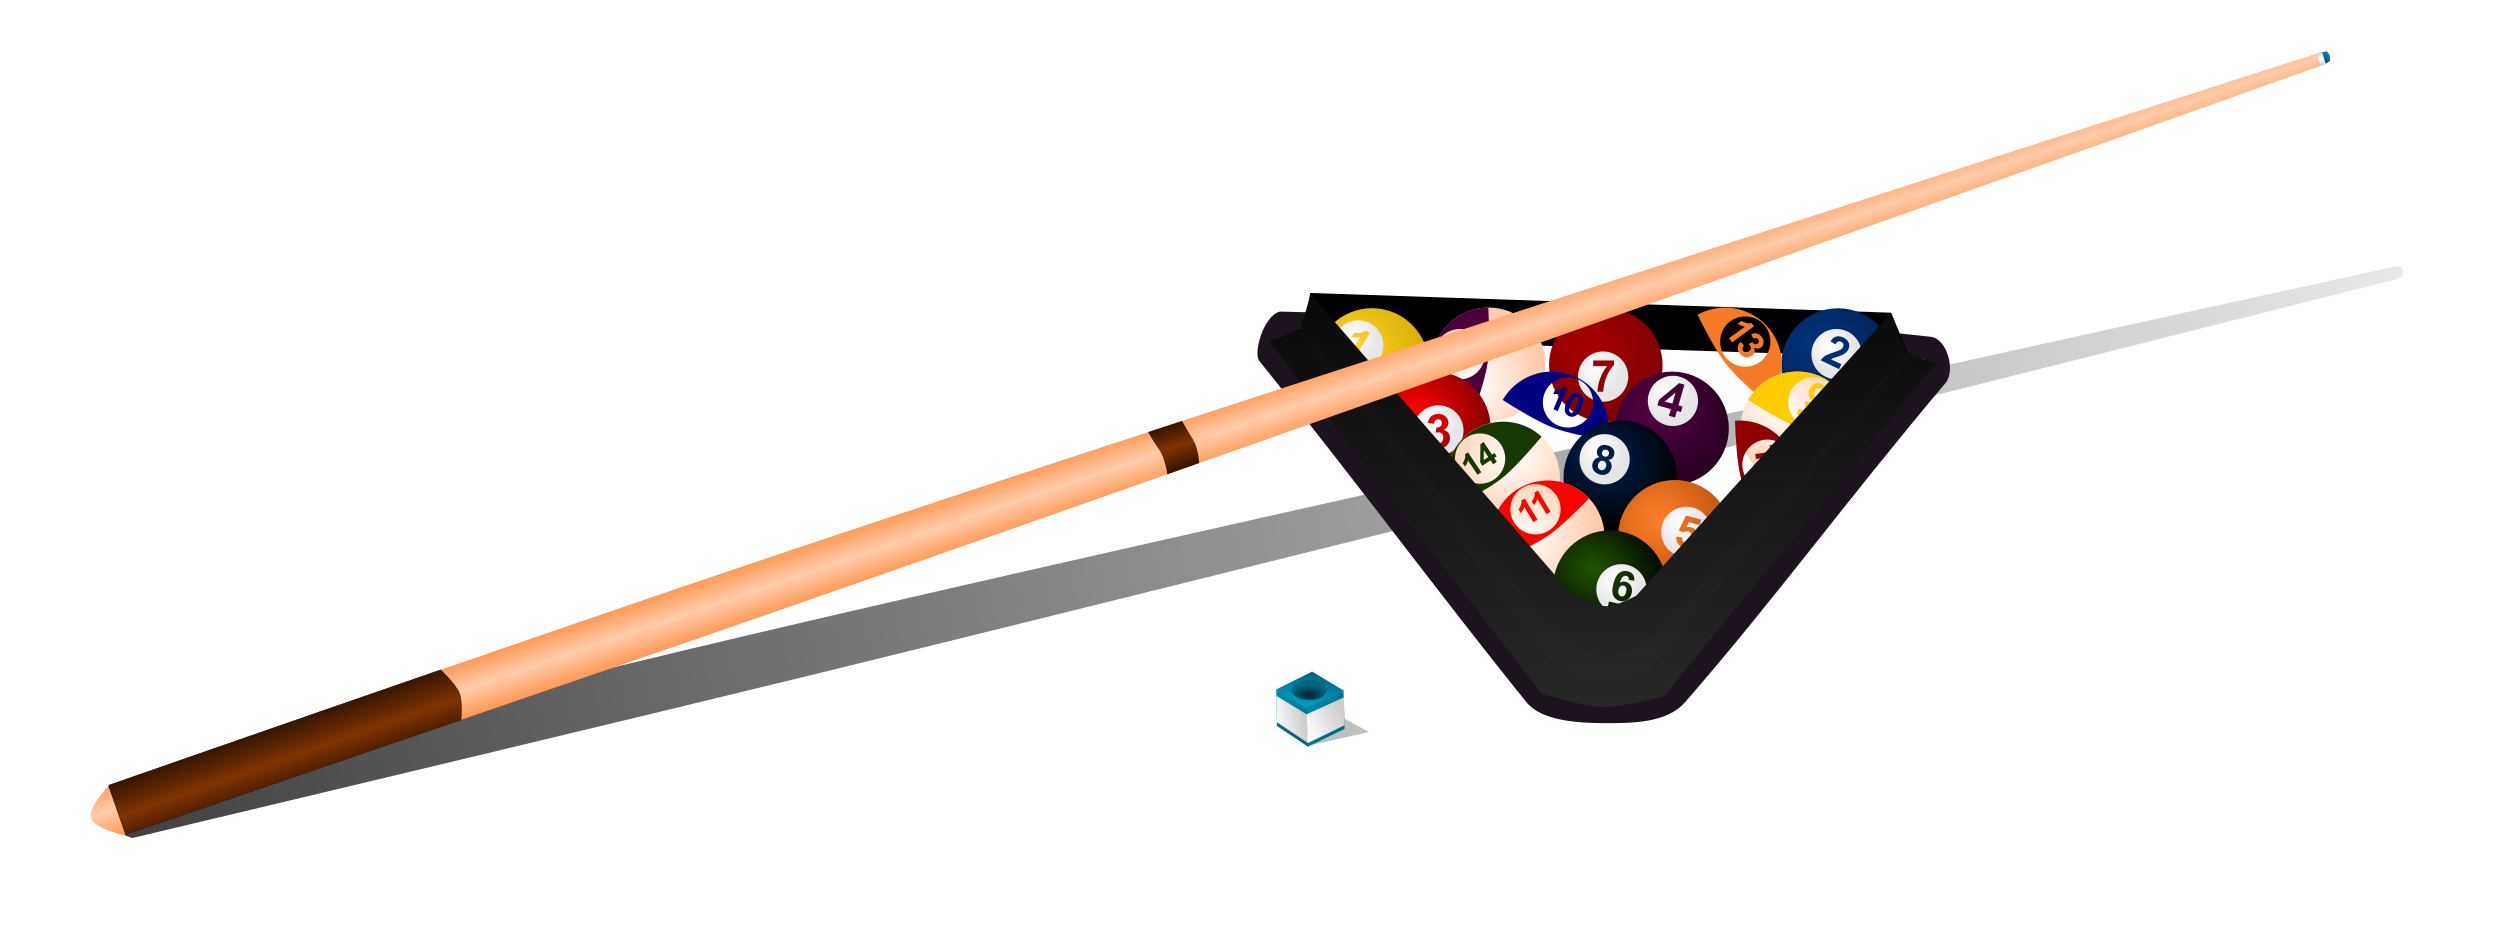 <?xml version="1.0" encoding="UTF-8" standalone="no"?>
<!-- Created with Inkscape (http://www.inkscape.org/) -->
<svg
    xmlns:inkscape="http://www.inkscape.org/namespaces/inkscape"
    xmlns:rdf="http://www.w3.org/1999/02/22-rdf-syntax-ns#"
    xmlns="http://www.w3.org/2000/svg"
    xmlns:sodipodi="http://sodipodi.sourceforge.net/DTD/sodipodi-0.dtd"
    xmlns:cc="http://creativecommons.org/ns#"
    xmlns:xlink="http://www.w3.org/1999/xlink"
    xmlns:dc="http://purl.org/dc/elements/1.1/"
    xmlns:svg="http://www.w3.org/2000/svg"
    xmlns:ns1="http://sozi.baierouge.fr"
    id="svg2"
    sodipodi:docname="billard.svg"
    inkscape:export-filename="/home/gnokii/Desktop/freesport/billard.png"
    viewBox="0 0 1052.4 390"
    inkscape:export-xdpi="90"
    version="1.1"
    inkscape:export-ydpi="90"
    inkscape:version="0.48.1 r9760"
  >
  <defs
      id="defs4"
    >
    <linearGradient
        id="linearGradient4435"
      >
      <stop
          id="stop4437"
          style="stop-color:#2b1100"
          offset="0"
      />
      <stop
          id="stop4443"
          style="stop-color:#803300"
          offset=".5"
      />
      <stop
          id="stop4439"
          style="stop-color:#2b1100"
          offset="1"
      />
    </linearGradient
    >
    <linearGradient
        id="linearGradient3368"
        inkscape:collect="always"
      >
      <stop
          id="stop3370"
          style="stop-color:#ffffff"
          offset="0"
      />
      <stop
          id="stop3372"
          style="stop-color:#ffccaa"
          offset="1"
      />
    </linearGradient
    >
    <linearGradient
        id="linearGradient2997"
        inkscape:collect="always"
      >
      <stop
          id="stop3001"
          style="stop-color:#ffffff"
          offset="0"
      />
      <stop
          id="stop2999"
          style="stop-color:#e6e6e6"
          offset="1"
      />
    </linearGradient
    >
    <filter
        id="filter4426"
        inkscape:collect="always"
        color-interpolation-filters="sRGB"
      >
      <feGaussianBlur
          id="feGaussianBlur4428"
          stdDeviation="11.908"
          inkscape:collect="always"
      />
    </filter
    >
    <filter
        id="filter4611"
        inkscape:collect="always"
        color-interpolation-filters="sRGB"
      >
      <feGaussianBlur
          id="feGaussianBlur4613"
          stdDeviation="17.709"
          inkscape:collect="always"
      />
    </filter
    >
    <linearGradient
        id="linearGradient4761"
        y2="-1457.5"
        gradientUnits="userSpaceOnUse"
        x2="4671.9"
        y1="680.72"
        x1="-3843.1"
        inkscape:collect="always"
      >
      <stop
          id="stop4605"
          style="stop-color:#000000"
          offset="0"
      />
      <stop
          id="stop4607"
          style="stop-color:#000000;stop-opacity:0"
          offset="1"
      />
    </linearGradient
    >
    <radialGradient
        id="radialGradient4763"
        gradientUnits="userSpaceOnUse"
        cy="381.83"
        cx="258.41"
        gradientTransform="matrix(1.291 .492 -.411 1.079 85.355 -160.27)"
        r="88.212"
        inkscape:collect="always"
      >
      <stop
          id="stop3269"
          style="stop-color:#ffd42a"
          offset="0"
      />
      <stop
          id="stop3271"
          style="stop-color:#d4aa00"
          offset="1"
      />
    </radialGradient
    >
    <radialGradient
        id="radialGradient4765"
        xlink:href="#linearGradient2997"
        gradientUnits="userSpaceOnUse"
        cy="367.34"
        cx="254.07"
        gradientTransform="translate(277.5 -183.78)"
        r="39.052"
        inkscape:collect="always"
    />
    <radialGradient
        id="radialGradient4767"
        gradientUnits="userSpaceOnUse"
        cy="381.83"
        cx="258.41"
        gradientTransform="matrix(1.291 .492 -.411 1.079 85.355 -160.27)"
        r="88.212"
        inkscape:collect="always"
      >
      <stop
          id="stop3296"
          style="stop-color:#003380"
          offset="0"
      />
      <stop
          id="stop3298"
          style="stop-color:#002255"
          offset="1"
      />
    </radialGradient
    >
    <radialGradient
        id="radialGradient4769"
        xlink:href="#linearGradient2997"
        gradientUnits="userSpaceOnUse"
        cy="367.34"
        cx="254.07"
        gradientTransform="translate(71.307 33.296)"
        r="39.052"
        inkscape:collect="always"
    />
    <radialGradient
        id="radialGradient4771"
        gradientUnits="userSpaceOnUse"
        cy="381.83"
        cx="258.41"
        gradientTransform="matrix(1.291 .492 -.411 1.079 85.355 -160.27)"
        r="88.212"
        inkscape:collect="always"
      >
      <stop
          id="stop3325"
          style="stop-color:#aa0000"
          offset="0"
      />
      <stop
          id="stop3327"
          style="stop-color:#800000"
          offset="1"
      />
    </radialGradient
    >
    <radialGradient
        id="radialGradient4773"
        xlink:href="#linearGradient2997"
        gradientUnits="userSpaceOnUse"
        cy="367.34"
        cx="254.07"
        gradientTransform="translate(93.726 1.838)"
        r="39.052"
        inkscape:collect="always"
    />
    <radialGradient
        id="radialGradient4775"
        xlink:href="#linearGradient3368"
        gradientUnits="userSpaceOnUse"
        cy="381.83"
        cx="258.41"
        gradientTransform="matrix(1.291 .492 -.411 1.079 85.355 -160.27)"
        r="88.212"
        inkscape:collect="always"
    />
    <radialGradient
        id="radialGradient4779"
        gradientUnits="userSpaceOnUse"
        cy="381.83"
        cx="258.41"
        gradientTransform="matrix(1.291 .492 -.411 1.079 85.355 -160.27)"
        r="88.212"
        inkscape:collect="always"
      >
      <stop
          id="stop3215"
          style="stop-color:#550044"
          offset="0"
      />
      <stop
          id="stop3217"
          style="stop-color:#2b0022"
          offset="1"
      />
    </radialGradient
    >
    <radialGradient
        id="radialGradient4781"
        xlink:href="#linearGradient2997"
        gradientUnits="userSpaceOnUse"
        cy="367.34"
        cx="254.07"
        gradientTransform="translate(227.88 -66.159)"
        r="39.052"
        inkscape:collect="always"
    />
    <radialGradient
        id="radialGradient4783"
        gradientUnits="userSpaceOnUse"
        cy="381.83"
        cx="258.41"
        gradientTransform="matrix(1.291 .492 -.411 1.079 85.355 -160.27)"
        r="88.212"
        inkscape:collect="always"
      >
      <stop
          id="stop3242"
          style="stop-color:#ff0000"
          offset="0"
      />
      <stop
          id="stop3244"
          style="stop-color:#800000"
          offset="1"
      />
    </radialGradient
    >
    <radialGradient
        id="radialGradient4785"
        xlink:href="#linearGradient2997"
        gradientUnits="userSpaceOnUse"
        cy="367.34"
        cx="254.07"
        gradientTransform="translate(142.82 -27.111)"
        r="39.052"
        inkscape:collect="always"
    />
    <radialGradient
        id="radialGradient4795"
        gradientUnits="userSpaceOnUse"
        cy="381.83"
        cx="258.41"
        gradientTransform="matrix(1.291 .492 -.411 1.079 85.355 -160.27)"
        r="88.212"
        inkscape:collect="always"
      >
      <stop
          id="stop2989"
          style="stop-color:#002255"
          offset="0"
      />
      <stop
          id="stop2991"
          style="stop-color:#000000"
          offset="1"
      />
    </radialGradient
    >
    <radialGradient
        id="radialGradient4797"
        xlink:href="#linearGradient2997"
        gradientUnits="userSpaceOnUse"
        cy="367.34"
        cx="254.07"
        r="39.052"
        inkscape:collect="always"
    />
    <radialGradient
        id="radialGradient4799"
        gradientUnits="userSpaceOnUse"
        cy="381.83"
        cx="258.41"
        gradientTransform="matrix(1.651 .461 -.449 1.607 6.774 -354.02)"
        r="88.212"
        inkscape:collect="always"
      >
      <stop
          id="stop3186"
          style="stop-color:#ff7f2a"
          offset="0"
      />
      <stop
          id="stop3188"
          style="stop-color:#aa4400"
          offset="1"
      />
    </radialGradient
    >
    <radialGradient
        id="radialGradient4801"
        xlink:href="#linearGradient2997"
        gradientUnits="userSpaceOnUse"
        cy="367.34"
        cx="254.07"
        gradientTransform="translate(203.19 37.467)"
        r="39.052"
        inkscape:collect="always"
    />
    <radialGradient
        id="radialGradient4805"
        gradientUnits="userSpaceOnUse"
        cy="381.83"
        cx="258.41"
        gradientTransform="matrix(1.291 .492 -.411 1.079 85.355 -160.27)"
        r="88.212"
        inkscape:collect="always"
      >
      <stop
          id="stop3140"
          style="stop-color:#225500"
          offset="0"
      />
      <stop
          id="stop3142"
          style="stop-color:#000000"
          offset="1"
      />
    </radialGradient
    >
    <radialGradient
        id="radialGradient4807"
        xlink:href="#linearGradient2997"
        gradientUnits="userSpaceOnUse"
        cy="367.34"
        cx="254.07"
        gradientTransform="translate(220.53 240.75)"
        r="39.052"
        inkscape:collect="always"
    />
    <linearGradient
        id="linearGradient4809"
        y2="-40.34"
        gradientUnits="userSpaceOnUse"
        x2="1293.3"
        gradientTransform="matrix(3.736 0 0 3.736 -2982.4 415.65)"
        y1="-530.1"
        x1="1288.6"
        inkscape:collect="always"
      >
      <stop
          id="stop3619"
          style="stop-color:#000000"
          offset="0"
      />
      <stop
          id="stop3621"
          style="stop-color:#333333"
          offset="1"
      />
    </linearGradient
    >
    <linearGradient
        id="linearGradient4811"
        y2="432.93"
        gradientUnits="userSpaceOnUse"
        x2="-444.65"
        gradientTransform="matrix(.527 1.291 -1.744 .712 -921.64 -1372.3)"
        y1="432.93"
        x1="-541.22"
        inkscape:collect="always"
      >
      <stop
          id="stop3056"
          style="stop-color:#ff9955"
          offset="0"
      />
      <stop
          id="stop3062"
          style="stop-color:#ffccaa"
          offset=".5"
      />
      <stop
          id="stop3058"
          style="stop-color:#ff9955"
          offset="1"
      />
    </linearGradient
    >
    <linearGradient
        id="linearGradient4813"
        y2="-1674"
        xlink:href="#linearGradient4435"
        gradientUnits="userSpaceOnUse"
        x2="-1842.5"
        y1="-1788.4"
        x1="-1887.9"
        inkscape:collect="always"
    />
    <linearGradient
        id="linearGradient4815"
        y2="-738.23"
        xlink:href="#linearGradient4435"
        gradientUnits="userSpaceOnUse"
        x2="-3999.5"
        y1="-908.72"
        x1="-4070.6"
        inkscape:collect="always"
    />
    <linearGradient
        id="linearGradient4817"
        y2="-2851.7"
        gradientUnits="userSpaceOnUse"
        x2="917.73"
        y1="-2866.7"
        x1="933.35"
        inkscape:collect="always"
      >
      <stop
          id="stop4485"
          style="stop-color:#0088aa"
          offset="0"
      />
      <stop
          id="stop4487"
          style="stop-color:#004455"
          offset="1"
      />
    </linearGradient
    >
    <linearGradient
        id="linearGradient4819"
        y2="-2840.5"
        gradientUnits="userSpaceOnUse"
        x2="920.02"
        y1="-2874.3"
        x1="903.91"
        inkscape:collect="always"
      >
      <stop
          id="stop4468"
          style="stop-color:#cccccc"
          offset="0"
      />
      <stop
          id="stop4474"
          style="stop-color:#ffffff"
          offset=".5"
      />
      <stop
          id="stop4470"
          style="stop-color:#cccccc"
          offset="1"
      />
    </linearGradient
    >
    <linearGradient
        id="linearGradient4821"
        y2="-173.71"
        gradientUnits="userSpaceOnUse"
        x2="1205.9"
        y1="-277.67"
        x1="1224.1"
        inkscape:collect="always"
      >
      <stop
          id="stop4639"
          style="stop-color:#006680"
          offset="0"
      />
      <stop
          id="stop4641"
          style="stop-color:#00aad4"
          offset="1"
      />
    </linearGradient
    >
    <linearGradient
        id="linearGradient4823"
        y2="-125.91"
        gradientUnits="userSpaceOnUse"
        x2="1308.4"
        y1="-184.72"
        x1="1214"
        inkscape:collect="always"
      >
      <stop
          id="stop4629"
          style="stop-color:#0088aa"
          offset="0"
      />
      <stop
          id="stop4631"
          style="stop-color:#006680"
          offset="1"
      />
    </linearGradient
    >
    <linearGradient
        id="linearGradient4825"
        y2="-113.71"
        gradientUnits="userSpaceOnUse"
        x2="1176.2"
        y1="-215.94"
        x1="1177.3"
        inkscape:collect="always"
      >
      <stop
          id="stop4621"
          style="stop-color:#0088aa"
          offset="0"
      />
      <stop
          id="stop4623"
          style="stop-color:#006680"
          offset="1"
      />
    </linearGradient
    >
    <linearGradient
        id="linearGradient4827"
        y2="-148.61"
        gradientUnits="userSpaceOnUse"
        x2="1131.9"
        y1="-164.62"
        x1="1205.3"
        inkscape:collect="always"
      >
      <stop
          id="stop4659"
          style="stop-color:#cccccc"
          offset="0"
      />
      <stop
          id="stop4661"
          style="stop-color:#ffffff"
          offset="1"
      />
    </linearGradient
    >
    <linearGradient
        id="linearGradient4829"
        y2="-133.45"
        gradientUnits="userSpaceOnUse"
        x2="1220.3"
        y1="-173.42"
        x1="1303.4"
        inkscape:collect="always"
      >
      <stop
          id="stop4651"
          style="stop-color:#cccccc"
          offset="0"
      />
      <stop
          id="stop4653"
          style="stop-color:#f9f9f9"
          offset="1"
      />
    </linearGradient
    >
    <radialGradient
        id="radialGradient4831"
        gradientUnits="userSpaceOnUse"
        cy="-36.283"
        cx="1013"
        gradientTransform="matrix(1 0 0 .568 0 -21.702)"
        r="28.589"
        inkscape:collect="always"
      >
      <stop
          id="stop4677"
          style="stop-color:#00222b"
          offset="0"
      />
      <stop
          id="stop4679"
          style="stop-color:#006680"
          offset="1"
      />
    </radialGradient
    >
    <filter
        id="filter4867"
        height="1.296"
        width="1.17"
        y="-.148"
        x="-.085"
        inkscape:collect="always"
      >
      <feGaussianBlur
          id="feGaussianBlur4869"
          stdDeviation="0.921"
          inkscape:collect="always"
      />
    </filter
    >
  </defs
  >
  <sodipodi:namedview
      id="base"
      bordercolor="#666666"
      inkscape:pageshadow="2"
      inkscape:window-y="26"
      pagecolor="#ffffff"
      inkscape:window-height="969"
      inkscape:window-maximized="1"
      inkscape:zoom="0.76953105"
      inkscape:window-x="0"
      showgrid="false"
      borderopacity="1.0"
      inkscape:current-layer="layer1"
      inkscape:cx="582.21792"
      inkscape:cy="242.77934"
      inkscape:window-width="1280"
      height="350px"
      inkscape:pageopacity="0.0"
      inkscape:document-units="px"
  />
  <g
      id="layer1"
      inkscape:label="Ebene 1"
      inkscape:groupmode="layer"
      transform="translate(0 -662.36)"
    >
    <path
        id="path4833"
        style="opacity:.5;filter:url(#filter4867);fill:#000000"
        inkscape:connector-curvature="0"
        d="m550.34 313.98 25.99-5.848-16.893-9.096z"
        transform="translate(0 662.36)"
    />
    <g
        id="g4691"
        transform="matrix(.171 0 0 .171 342.92 992.77)"
      >
      <path
          id="path4565"
          d="m3914.6-1281.6s-1.365 0.274-1.376 0.277l1.507 8.871-0.131-9.148zm-10.411 4.813-11.801 1.29-0.232-1.184c-0.3 0.066-1.607 0.347-2.212 0.479-1.257 0.275-9.904 2.17-11.575 2.536-0.044 0.01-0.15 0.034-0.192 0.044-176.88 38.745-2632 576.83-3891.8 869.84-352.64 82.019-924.35 221.03-1303.5 313.75-1.95 0.477-4.202 1.042-6.141 1.517-26.574 6.499-46.42 11.369-70.911 17.365-26.835 6.569-50.168 12.264-74.188 18.151-140.25 34.377-234.48 57.584-234.48 57.584s-0.909 0.808-2.196 1.956c-10.111 9.024-54.992 50.558-50.888 73.933 4.675 26.633 76.054 50.368 76.054 50.368s5.155-1.228 5.268-1.255c5.703-1.356 80.205-19.061 180.43-42.939 24.155-5.755 57.187-13.627 85-20.257 34.046-8.117 78.541-18.746 117.22-27.977 46.154-11.014 99.424-23.737 150.51-35.942 98.984-23.651 205.95-49.23 315.61-75.511 299.45-71.764 616.14-148 842.8-203.51 271.2-66.422 598.42-147.4 946.13-233.85 11.141-2.77 22.355-5.546 33.506-8.32 1264.2-314.4 2775.2-695.26 2888.6-723.85l-0 0.031c2.348-0.592 11.588-2.946 12.933-3.285 0.178-0.045 1.996-0.507 2.156-0.547l-2.178 0.451-0.229-1.215 11.688-5.036s1.441-9.302 0.406-13.774c-0.922-3.984-5.713-10.842-5.713-10.842z"
          style="filter:url(#filter4611);fill:url(#linearGradient4761)"
          inkscape:connector-curvature="0"
      />
      <g
          id="g4491"
        >
        <path
            id="path3606"
            sodipodi:nodetypes="ccssssscccccsssccccc"
            style="fill:#1d131e"
            inkscape:connector-curvature="0"
            d="m1145.4-1165.2c-39.945 9.833-65.858 101.1-51.118 120.92 226.48 280.82 452.93 586.96 657.87 840.61 37.341 46.215 127.35 51.629 194.42 51.713 67.706 0.085 151.96-0.639 196.41-51.713 222.19-255.31 391.76-489.9 641.06-785.76 25.634-30.42 3.365-109.37-36.174-113.74-590.74-65.348-1067-46.518-1602.5-62.03zm22.749 57.68c524.73 14.253 991.06-2.296 1563.8 60.29 1.211 2.04 2.533 3.763 3.729 7.707 3.466 11.425-3.536 22.957 4.6 13.301-250.67 297.48-420.18 531.92-640.44 785.01-21.143 24.296-85.909 32.156-153.15 32.072-32.028-0.04-68.233-1.639-97.21-7.458s-47.584-16.502-52.831-22.997c-201.34-249.19-410.52-532.97-634.97-811.86-0.681-1.52-1.416-2.319-1.492-4.724-0.262-8.245 0.563-20.821 2.734-32.32 1.39-7.359 3.322-13.771 5.221-19.019z"
        />
        <path
            id="path3615"
            sodipodi:nodetypes="ccccc"
            style="stroke:#000000;stroke-width:3.736px;fill:#000000"
            inkscape:connector-curvature="0"
            d="m1199.9-1102.3 21.846-106.8 1427.3 48.546 43.692 106.8z"
        />
        <g
            id="g3522"
            transform="matrix(3.736 0 0 3.736 -3026.1 -1535.9)"
          >
          <g
              id="g3278"
              transform="matrix(.422 .043 -.043 .422 948.37 15.787)"
            >
            <path
                id="path3259"
                sodipodi:rx="88.212494"
                sodipodi:ry="88.212494"
                style="fill:url(#radialGradient4763)"
                sodipodi:type="arc"
                d="m375.82 407.31c0 48.718-39.494 88.212-88.212 88.212s-88.212-39.494-88.212-88.212 39.494-88.212 88.212-88.212 88.212 39.494 88.212 88.212z"
                transform="translate(277.5 -183.78)"
                sodipodi:cy="407.30835"
                sodipodi:cx="287.60947"
            />
            <path
                id="path3261"
                style="fill:url(#radialGradient4765)"
                inkscape:connector-curvature="0"
                d="m540.75 156.44c-21.568 0-39.031 17.494-39.031 39.062s17.463 39.062 39.031 39.062 39.062-17.494 39.062-39.062-17.494-39.062-39.062-39.062zm9.188 14.719 6.688 3.219-20.625 43.188-8.25-3.938 14.844-31.062c-4.359 1.378-8.89 1.76-13.625 1.156l3.562-7.5c2.489 0.324 5.479 0.126 8.938-0.625 3.468-0.77 6.277-2.264 8.469-4.438z"
            />
          </g
          >
          <g
              id="g3307"
              transform="matrix(.424 0 0 .424 1341.5 -47.687)"
            >
            <path
                id="path3286"
                sodipodi:rx="88.212494"
                sodipodi:ry="88.212494"
                style="fill:url(#radialGradient4767)"
                sodipodi:type="arc"
                d="m375.82 407.31c0 48.718-39.494 88.212-88.212 88.212s-88.212-39.494-88.212-88.212 39.494-88.212 88.212-88.212 88.212 39.494 88.212 88.212z"
                transform="translate(49.254 22.27)"
                sodipodi:cy="407.30835"
                sodipodi:cx="287.60947"
            />
            <path
                id="path3288"
                style="fill:url(#radialGradient4769)"
                inkscape:connector-curvature="0"
                d="m334.55 373.53c-21.568 0-39.031 17.494-39.031 39.062s17.463 39.062 39.031 39.062 39.062-17.494 39.062-39.062-17.494-39.062-39.062-39.062zm2.281 11.375c2.671-0.084 5.442 0.553 8.312 1.906 4.195 1.977 6.981 4.64 8.312 8.031 1.331 3.391 1.179 6.793-0.406 10.156-0.902 1.914-2.109 3.557-3.625 4.969-1.487 1.402-3.4 2.713-5.781 3.906-1.578 0.792-4.224 1.76-7.906 2.906-3.682 1.147-6.034 1.93-7.094 2.375-1.041 0.454-1.947 0.966-2.719 1.5l16.156 7.625-3.562 7.562-28.562-13.469c1.658-2.715 3.876-4.99 6.625-6.812 2.758-1.842 7.412-3.792 13.969-5.875 5.285-1.69 8.626-2.955 10.031-3.781 1.914-1.153 3.257-2.544 4.031-4.188 0.856-1.817 1.03-3.444 0.5-4.875-0.502-1.441-1.623-2.564-3.344-3.375-1.701-0.802-3.293-0.926-4.781-0.375-1.488 0.551-2.881 1.976-4.156 4.281l-7.719-4.656c2.597-4.257 5.622-6.75 9.094-7.5 0.868-0.187 1.735-0.285 2.625-0.312z"
            />
          </g
          >
          <g
              id="g3334"
              transform="matrix(.424 0 0 .424 1178.2 -19.526)"
            >
            <path
                id="path3315"
                sodipodi:rx="88.212494"
                sodipodi:ry="88.212494"
                style="fill:url(#radialGradient4771)"
                sodipodi:type="arc"
                d="m375.82 407.31c0 48.718-39.494 88.212-88.212 88.212s-88.212-39.494-88.212-88.212 39.494-88.212 88.212-88.212 88.212 39.494 88.212 88.212z"
                transform="translate(73.51 -44.106)"
                sodipodi:cy="407.30835"
                sodipodi:cx="287.60947"
            />
            <path
                id="path3317"
                style="fill:url(#radialGradient4773)"
                inkscape:connector-curvature="0"
                d="m356.97 342.06c-21.568 0-39.031 17.494-39.031 39.062s17.463 39.062 39.031 39.062 39.062-17.494 39.062-39.062-17.494-39.062-39.062-39.062zm-15.406 14.031h32.281v6.844c-2.663 2.618-5.372 6.38-8.125 11.281-2.753 4.901-4.858 10.129-6.312 15.656-1.432 5.505-2.147 10.409-2.125 14.75h-9.094c0.157-6.803 1.547-13.741 4.188-20.812 2.663-7.072 6.225-13.396 10.656-18.969h-21.469v-8.75z"
            />
          </g
          >
          <g
              id="g3445"
              transform="matrix(.29 -.31 .31 .29 967.5 744.34)"
            >
            <path
                id="path3432"
                sodipodi:rx="88.212494"
                sodipodi:ry="88.212494"
                style="fill:url(#radialGradient4775)"
                sodipodi:type="arc"
                d="m375.82 407.31c0 48.718-39.494 88.212-88.212 88.212s-88.212-39.494-88.212-88.212 39.494-88.212 88.212-88.212 88.212 39.494 88.212 88.212z"
                transform="matrix(.567 -.824 .824 .567 1012.5 -483.06)"
                sodipodi:cy="407.30835"
                sodipodi:cx="287.60947"
            />
            <path
                id="path3434"
                style="fill:#49003b"
                inkscape:connector-curvature="0"
                d="m1509.8-577.5c-27.581 0.431-54.556 13.755-71.375 38.219-18.492 26.898-20.043 60.405-6.969 87.906 23.948-10.132 60.208-26.445 80.219-40.312 19.014-13.177 44.931-38.755 63.594-58.156-4.21-4.455-8.932-8.512-14.187-12.125-15.682-10.781-33.601-15.807-51.281-15.531zm-17.406 5.688c7.524 0.061 15.116 2.293 21.781 6.875 17.773 12.219 22.281 36.54 10.062 54.312-12.219 17.773-36.54 22.25-54.312 10.031-17.773-12.219-22.281-36.54-10.062-54.312 7.637-11.108 19.991-17.007 32.531-16.906zm3.875 13.562c-2.188-0.013-4.456 0.69-6.844 2.094-2.905 1.708-4.903 3.88-5.969 6.5-1.066 2.62-0.79 5.724 0.844 9.344l6.531-3c-0.943-1.874-1.275-3.43-0.969-4.656s1.115-2.21 2.406-2.969c1.306-0.767 2.545-0.973 3.719-0.656 1.179 0.294 2.189 1.121 3 2.5 0.733 1.247 1.038 2.755 0.938 4.531-0.088 1.295-0.77 4.077-2.031 8.312-1.574 5.249-2.379 9.171-2.406 11.812-0.035 2.627 0.49 5.097 1.531 7.406l21.656-12.75-3.375-5.719-12.281 7.219c0-0.747 0.081-1.58 0.25-2.469 0.183-0.897 0.726-2.813 1.625-5.75 0.899-2.937 1.437-5.106 1.625-6.5 0.285-2.102 0.317-3.955 0.063-5.562-0.248-1.631-0.802-3.172-1.656-4.625-1.501-2.553-3.671-4.165-6.5-4.812-0.707-0.162-1.427-0.246-2.156-0.25zm-23.406 11.844-5.031 2.938c0.451 2.38 0.178 4.874-0.844 7.469-1.03 2.58-2.196 4.586-3.5 6.062l3.281 5.625c2.472-2.815 4.232-5.934 5.25-9.375l13.688 23.312 6.187-3.656-19.031-32.375z"
            />
          </g
          >
          <g
              id="g3466"
              transform="matrix(.124 -.406 .406 .124 1216.1 1174.3)"
            >
            <path
                id="path3453"
                sodipodi:rx="88.212494"
                sodipodi:ry="88.212494"
                style="fill:url(#radialGradient4775)"
                sodipodi:type="arc"
                d="m375.82 407.31c0 48.718-39.494 88.212-88.212 88.212s-88.212-39.494-88.212-88.212 39.494-88.212 88.212-88.212 88.212 39.494 88.212 88.212z"
                transform="matrix(.832 -.555 -.555 -.832 2463.9 219.26)"
                sodipodi:cy="407.30835"
                sodipodi:cx="287.60947"
            />
            <path
                id="path3455"
                style="fill:#f77a26"
                inkscape:connector-curvature="0"
                d="m2538.3-342.53c-19.653 18.398-45.598 43.978-59.031 62.812-14.137 19.821-30.919 55.847-41.375 79.656 27.322 13.446 60.823 12.345 87.969-5.781 24.69-16.486 38.383-43.271 39.187-70.844 0.516-17.675-4.245-35.673-14.812-51.5-3.542-5.304-7.54-10.073-11.938-14.344zm-18.062 43.938c12.538 0.07 24.827 6.133 32.312 17.344 4.492 6.726 6.635 14.351 6.594 21.875-0.069 12.54-6.133 24.827-17.344 32.312-17.937 11.977-42.21 7.125-54.187-10.812-11.977-17.937-7.156-42.179 10.781-54.156 6.726-4.491 14.321-6.604 21.844-6.562zm-2.594 13.5-4.781 6.469 33.75 25.125 3.875-5.219c-1.502-2.26-2.269-4.941-2.344-8.062-0.059-3.111 0.266-5.721 0.969-7.812l-5.844-4.375c-1.326 3.98-1.791 7.975-1.344 11.969l-24.281-18.094zm-7.062 16.75c-0.801 0.018-1.625 0.108-2.438 0.281-3.234 0.704-5.984 2.583-8.25 5.625-2.392 3.21-3.348 6.671-2.875 10.375 0.473 3.704 2.175 6.646 5.125 8.844 2.033 1.515 4.229 2.216 6.531 2.125 2.291-0.076 4.34-0.913 6.188-2.531-0.645 4.535 0.519 7.896 3.469 10.094 2.079 1.549 4.52 2.157 7.344 1.812 3.441-0.407 6.33-2.211 8.688-5.375 1.378-1.849 2.274-3.76 2.687-5.781 0.417-1.995 0.346-3.873-0.25-5.625-0.593-1.725-1.743-3.541-3.469-5.469l-5.438 5.156c1.342 1.261 2.098 2.588 2.281 3.938 0.183 1.349-0.149 2.556-0.969 3.656-0.831 1.116-1.826 1.766-3 1.938-1.174 0.171-2.338-0.157-3.469-1-1.33-0.991-2.03-2.261-2.156-3.781-0.112-1.509 0.5-3.104 1.844-4.812l-4.719-4.625c-0.533 1.385-1.104 2.487-1.719 3.312-0.934 1.253-2.216 1.96-3.813 2.125-1.597 0.165-3.192-0.355-4.812-1.562-1.712-1.276-2.737-2.738-3.063-4.406-0.337-1.653-0.022-3.139 0.969-4.469 0.922-1.238 2.135-2.005 3.625-2.25 1.49-0.245 3.106 0.139 4.844 1.125l3.875-6.812c-2.3-1.339-4.628-1.961-7.031-1.906z"
            />
          </g
          >
        </g
        >
        <g
            id="g3555"
            transform="matrix(3.736 0 0 3.736 -2996.9 -1535.9)"
          >
          <g
              id="g3224"
              transform="matrix(.424 0 0 .424 1159.5 25.309)"
            >
            <path
                id="path3205"
                sodipodi:rx="88.212494"
                sodipodi:ry="88.212494"
                style="fill:url(#radialGradient4779)"
                sodipodi:type="arc"
                d="m375.82 407.31c0 48.718-39.494 88.212-88.212 88.212s-88.212-39.494-88.212-88.212 39.494-88.212 88.212-88.212 88.212 39.494 88.212 88.212z"
                transform="translate(202.15 -51.457)"
                sodipodi:cy="407.30835"
                sodipodi:cx="287.60947"
            />
            <path
                id="path3207"
                style="fill:url(#radialGradient4781)"
                inkscape:connector-curvature="0"
                d="m491.12 274.06c-21.568 0-39.031 17.494-39.031 39.062s17.463 39.062 39.031 39.062 39.062-17.494 39.062-39.062-17.494-39.062-39.062-39.062zm9.688 11.5 8.188 2.344-9.281 32.25 6.312 1.812-2.469 8.562-6.312-1.812-2.969 10.25l-9.4-2.71 2.93-10.25-20.81-5.97 2.44-8.53 31.375-25.938zm-5.531 14.5-16.688 14.031 11.688 3.344 5-17.375z"
            />
          </g
          >
          <g
              id="g3251"
              transform="matrix(.424 0 0 .424 1041 28.211)"
            >
            <path
                id="path3232"
                sodipodi:rx="88.212494"
                sodipodi:ry="88.212494"
                style="fill:url(#radialGradient4783)"
                sodipodi:type="arc"
                d="m375.82 407.31c0 48.718-39.494 88.212-88.212 88.212s-88.212-39.494-88.212-88.212 39.494-88.212 88.212-88.212 88.212 39.494 88.212 88.212z"
                transform="translate(111.63 -58.299)"
                sodipodi:cy="407.30835"
                sodipodi:cx="287.60947"
            />
            <path
                id="path3234"
                style="fill:url(#radialGradient4785)"
                inkscape:connector-curvature="0"
                d="m406.06 313.09c-21.568 0-39.031 17.494-39.031 39.062s17.463 39.062 39.031 39.062 39.062-17.494 39.062-39.062-17.494-39.062-39.062-39.062zm-0.06 13.47c4.986 0 8.989 1.57 12 4.75 2.481 2.602 3.719 5.568 3.719 8.844-0 4.649-2.542 8.355-7.625 11.125 3.035 0.65 5.475 2.111 7.281 4.375 1.831 2.264 2.75 4.984 2.75 8.188-0 4.649-1.697 8.599-5.094 11.875s-7.629 4.938-12.688 4.938c-4.794 0-8.782-1.379-11.938-4.125-3.156-2.77-4.963-6.387-5.469-10.844l9.81-1.18c0.313 2.505 1.158 4.425 2.531 5.75s3.049 1.969 5 1.969c2.096 0 3.829-0.785 5.25-2.375 1.445-1.59 2.188-3.74 2.188-6.438-0-2.553-0.689-4.569-2.062-6.062-1.373-1.494-3.056-2.25-5.031-2.25-1.301 0-2.85 0.244-4.656 0.75l1.125-8.25c2.746 0.072 4.836-0.529 6.281-1.781 1.445-1.277 2.156-2.967 2.156-5.062-0-1.782-0.503-3.19-1.562-4.25-1.06-1.06-2.491-1.594-4.25-1.594-1.734 0-3.209 0.608-4.438 1.812-1.228 1.204-1.985 2.938-2.25 5.25l-9.344-1.562c0.65-3.204 1.637-5.784 2.938-7.688 1.325-1.927 3.132-3.416 5.469-4.5 2.361-1.108 4.992-1.656 7.906-1.656z"
            />
          </g
          >
          <g
              id="g3382"
              transform="matrix(.424 0 0 .424 1255 -25.819)"
            >
            <path
                id="path3342"
                sodipodi:rx="88.212494"
                sodipodi:ry="88.212494"
                style="fill:url(#radialGradient4775)"
                sodipodi:type="arc"
                d="m375.82 407.31c0 48.718-39.494 88.212-88.212 88.212s-88.212-39.494-88.212-88.212 39.494-88.212 88.212-88.212 88.212 39.494 88.212 88.212z"
                transform="translate(171.41 69.051)"
                sodipodi:cy="407.30835"
                sodipodi:cx="287.60947"
            />
            <path
                id="path3350"
                style="fill:#ffcc00"
                inkscape:connector-curvature="0"
                d="m459.03 388.16c-32.641 0-61.151 17.709-76.406 44.062 21.917 13.994 55.924 34.617 78.688 43.25 21.631 8.204 57.377 15.081 83.938 19.469 1.286-5.993 1.969-12.185 1.969-18.562 0-48.718-39.469-88.219-88.188-88.219zm25 8.812c21.568 0 39.062 17.494 39.062 39.062s-17.494 39.062-39.062 39.062c-21.57 0-39.03-17.49-39.03-39.06 0-21.568 17.463-39.062 39.031-39.062zm7.094 9.344c-1.826-0.006-3.623 0.391-5.375 1.156-3.478 1.521-6.06 4.335-7.75 8.469-1.622 3.967-1.77 7.662-0.469 11.094 1.328 3.42 3.574 5.814 6.781 7.125 2.947 1.205 5.884 1.07 8.781-0.406-2.225 4.543-4.2 7.323-5.938 8.344-1.737 1.021-3.419 1.191-5.031 0.531-1.279-0.523-2.15-1.315-2.625-2.375-0.475-1.06-0.506-2.386-0.062-4l-7.906-2.281c-0.823 3.601-0.611 6.679 0.656 9.188 1.275 2.49 3.53 4.384 6.719 5.688 4.43 1.812 8.701 1.608 12.812-0.562 4.111-2.17 7.672-6.954 10.719-14.406 2.994-7.322 3.816-13.134 2.469-17.406-1.34-4.291-4.054-7.279-8.188-8.969-1.9-0.777-3.768-1.182-5.594-1.188zm0.406 7.125c0.72-0.041 1.433 0.111 2.156 0.406 1.52 0.622 2.575 1.859 3.156 3.719 0.599 1.868 0.375 4.042-0.656 6.562-0.94 2.299-2.164 3.832-3.688 4.594-1.505 0.77-2.998 0.864-4.5 0.25-1.557-0.637-2.618-1.79-3.156-3.438-0.53-1.666-0.233-3.805 0.844-6.438 1.061-2.595 2.28-4.287 3.688-5.031 0.717-0.378 1.436-0.584 2.156-0.625zm-29.97 32.09-3.56 8.47l29.625 12.5 3.594-8.469-29.656-12.5z"
            />
          </g
          >
          <g
              id="g3403"
              transform="matrix(.424 0 0 .424 1117.6 -3.766)"
            >
            <path
                id="path3390"
                sodipodi:rx="88.212494"
                sodipodi:ry="88.212494"
                style="fill:url(#radialGradient4775)"
                sodipodi:type="arc"
                d="m375.82 407.31c0 48.718-39.494 88.212-88.212 88.212s-88.212-39.494-88.212-88.212 39.494-88.212 88.212-88.212 88.212 39.494 88.212 88.212z"
                transform="translate(114.23 17.072)"
                sodipodi:cy="407.30835"
                sodipodi:cx="287.60947"
            />
            <path
                id="path3392"
                style="fill:#000080"
                inkscape:connector-curvature="0"
                d="m401.84 336.19c-32.641 0-61.151 17.709-76.406 44.062 21.917 13.994 55.924 34.617 78.688 43.25 21.631 8.204 57.377 15.081 83.938 19.469 1.286-5.993 1.969-12.185 1.969-18.562 0-48.718-39.469-88.219-88.188-88.219zm25 8.812c21.568 0 39.062 17.494 39.062 39.062s-17.494 39.062-39.062 39.062-39.031-17.494-39.031-39.062 17.463-39.062 39.031-39.062zm-6.781 15.219c-1.641 1.812-3.821 3.087-6.531 3.844-2.703 0.741-5.049 1.057-7.031 0.906l-2.5 6.062c3.769 0.276 7.361-0.225 10.75-1.5l-10.44 25.22 6.69 2.75 14.5-35.031-5.438-2.25zm18.469 8.688c-1.563 0.051-3.064 0.481-4.5 1.281-3.479 1.944-6.565 6.18-9.281 12.75-2.769 6.697-3.653 11.803-2.656 15.281 1.003 3.462 3.198 5.877 6.594 7.281 3.38 1.397 6.502 1.319 9.375-0.281 3.479-1.944 6.583-6.242 9.312-12.844 2.736-6.618 3.557-11.799 2.469-15.594-0.907-3.199-3.057-5.509-6.438-6.906-1.69-0.699-3.312-1.019-4.875-0.969zm1.375 6.25c0.415 0.018 0.814 0.114 1.219 0.281 0.809 0.335 1.41 0.877 1.812 1.656 0.425 0.77 0.536 2.009 0.312 3.719-0.217 1.694-1.182 4.593-2.875 8.688-1.693 4.094-3.112 6.914-4.281 8.438-0.9 1.189-1.774 1.895-2.625 2.156-0.845 0.245-1.691 0.21-2.5-0.125-0.809-0.335-1.419-0.886-1.844-1.656-0.409-0.764-0.498-1.993-0.281-3.688 0.224-1.71 1.182-4.624 2.875-8.719 1.693-4.094 3.137-6.898 4.312-8.438 0.9-1.189 1.749-1.911 2.594-2.156 0.426-0.131 0.866-0.175 1.281-0.156z"
            />
          </g
          >
        </g
        >
        <g
            id="g3581"
            transform="matrix(3.736 0 0 3.736 -2977.5 -1584.5)"
          >
          <g
              id="g3487"
              transform="matrix(.299 -.301 .301 .299 611.79 991.04)"
            >
            <path
                id="path3474"
                sodipodi:rx="88.212494"
                sodipodi:ry="88.212494"
                style="fill:url(#radialGradient4775)"
                sodipodi:type="arc"
                d="m375.82 407.31c0 48.718-39.494 88.212-88.212 88.212s-88.212-39.494-88.212-88.212 39.494-88.212 88.212-88.212 88.212 39.494 88.212 88.212z"
                transform="matrix(-.885 -.465 -.465 .885 2791 -435.53)"
                sodipodi:cy="407.30835"
                sodipodi:cx="287.60947"
            />
            <path
                id="path3476"
                style="fill:#173900"
                inkscape:connector-curvature="0"
                d="m2346.8-296.81c-13.879 0.03-27.544 3.324-39.844 9.562-15.77 7.998-29.278 20.807-38.125 37.656-2.965 5.646-5.258 11.44-6.906 17.344 25.556 8.463 60.441 19.02 83.406 21.812 24.168 2.939 63.808 0.451 89.719-1.75-1.256-30.425-18.225-59.326-47.125-74.5-13.142-6.901-27.246-10.155-41.125-10.125zm-3.813 1.812c6.295-0.096 12.72 1.304 18.688 4.438 19.096 10.027 26.433 33.685 16.406 52.781s-33.623 26.464-52.719 16.438c-7.161-3.76-12.658-9.435-16.219-16.062-5.934-11.045-6.485-24.753-0.219-36.688 3.76-7.161 9.434-12.688 16.062-16.25 5.524-2.968 11.705-4.56 18-4.656zm-11.344 17.812c-1.242 2.044-3.067 3.679-5.531 4.906-2.461 1.211-4.662 1.935-6.594 2.156l-1.312 6.281c3.673-0.43 7.042-1.556 10.062-3.406l-5.375 26.125 6.938 1.438 7.469-36.344-5.656-1.156zm28.219 5.781-20.437 19.781-1.25 6.062 14.844 3.031-1.5 7.281 6.719 1.375 1.469-7.281 4.5 0.938 1.25-6.094-4.5-0.938 4.719-22.969-5.813-1.188zm-3.062 10.406-2.531 12.375-8.344-1.719 10.875-10.656z"
            />
          </g
          >
          <g
              id="g3514"
              transform="matrix(.147 .398 -.398 .147 939.56 -677.11)"
            >
            <path
                id="path3495"
                sodipodi:rx="88.212494"
                sodipodi:ry="88.212494"
                style="fill:url(#radialGradient4775)"
                sodipodi:type="arc"
                d="m375.82 407.31c0 48.718-39.494 88.212-88.212 88.212s-88.212-39.494-88.212-88.212 39.494-88.212 88.212-88.212 88.212 39.494 88.212 88.212z"
                transform="matrix(-.885 -.465 -.465 .885 2812.1 -525.55)"
                sodipodi:cy="407.30835"
                sodipodi:cx="287.60947"
            />
            <path
                id="path3497"
                style="fill:#900000"
                inkscape:connector-curvature="0"
                d="m2367.9-386.84c-13.879 0.03-27.543 3.324-39.844 9.562-15.77 7.998-29.278 20.807-38.125 37.656-2.965 5.646-5.259 11.44-6.906 17.344 25.556 8.463 60.441 19.02 83.406 21.812 24.168 2.939 63.808 0.451 89.719-1.75-1.256-30.425-18.225-59.326-47.125-74.5-13.142-6.901-27.246-10.155-41.125-10.125zm-3.812 1.812c6.295-0.096 12.72 1.304 18.688 4.438 19.096 10.027 26.433 33.685 16.406 52.781s-33.623 26.464-52.719 16.438c-7.161-3.76-12.658-9.435-16.219-16.062-5.934-11.045-6.485-24.753-0.219-36.688 3.76-7.161 9.435-12.688 16.062-16.25 5.524-2.968 11.705-4.56 18-4.656zm-11.875 11.312c-1.377 2.256-3.43 4.056-6.156 5.406-2.722 1.332-5.146 2.103-7.281 2.344l-1.4 6.97c4.06-0.467 7.751-1.743 11.094-3.781l-6 28.906 7.687 1.594 8.313-40.156-6.219-1.281zm17.719 4.406-8.25 20 6.031 2.188c2.149-1.584 4.331-2.175 6.531-1.719 1.764 0.365 3.04 1.288 3.875 2.75 0.857 1.448 1.04 3.389 0.531 5.844-0.542 2.618-1.495 4.483-2.875 5.562-1.377 1.061-2.869 1.425-4.469 1.094-1.4-0.29-2.541-1.059-3.406-2.281-0.862-1.24-1.202-2.727-1.062-4.5l-7.812-0.812c-0.238 3.44 0.583 6.411 2.5 8.875 1.917 2.464 4.746 4.079 8.438 4.844 4.618 0.957 8.575-0.074 11.906-3.062 2.444-2.186 4.006-4.928 4.688-8.219 0.817-3.946 0.32-7.381-1.531-10.344-1.851-2.962-4.475-4.796-7.875-5.5-1.782-0.369-3.645-0.313-5.531 0.188l2.625-6.531 14.438 3 1.5-7.188-20.25-4.188z"
            />
          </g
          >
          <g
              id="g3168"
              transform="matrix(.424 0 0 .424 1205.9 48.725)"
            >
            <path
                id="path2985"
                sodipodi:rx="88.212494"
                sodipodi:ry="88.212494"
                style="fill:url(#radialGradient4795)"
                sodipodi:type="arc"
                d="m375.82 407.31c0 48.718-39.494 88.212-88.212 88.212s-88.212-39.494-88.212-88.212 39.494-88.212 88.212-88.212 88.212 39.494 88.212 88.212z"
                sodipodi:cy="407.30835"
                sodipodi:cx="287.60947"
            />
            <path
                id="path2995"
                style="fill:url(#radialGradient4797)"
                inkscape:connector-curvature="0"
                d="m263.25 340.22c-21.568 0-39.031 17.494-39.031 39.062s17.463 39.062 39.031 39.062 39.062-17.494 39.062-39.062-17.494-39.062-39.062-39.062zm-1.06 16.78c1.786-0.068 3.73 0.207 5.844 0.812 4.187 1.2 7.123 3.196 8.812 6 1.709 2.81 2.098 5.84 1.156 9.125-0.586 2.043-1.635 3.733-3.156 5.031-1.516 1.278-3.367 2.054-5.531 2.344 2.163 1.682 3.622 3.63 4.344 5.875 0.742 2.251 0.738 4.63 0.031 7.094-1.166 4.067-3.416 6.984-6.75 8.781-3.314 1.803-7.099 2.11-11.406 0.875-4.006-1.149-7.064-3.164-9.125-6.031-2.433-3.386-3.022-7.236-1.781-11.562 0.683-2.384 1.906-4.418 3.656-6.062 1.756-1.664 4.052-2.679 6.906-3.031-1.919-1.548-3.145-3.267-3.688-5.156-0.516-1.904-0.489-3.796 0.062-5.719 0.942-3.285 2.852-5.668 5.75-7.156 1.459-0.741 3.089-1.151 4.875-1.219zm1.719 7.25c-0.715 0.055-1.381 0.251-2 0.594-1.237 0.686-2.078 1.824-2.531 3.406-0.482 1.683-0.39 3.132 0.281 4.344 0.692 1.217 1.824 2.046 3.406 2.5 1.603 0.46 3.018 0.353 4.25-0.312 1.237-0.686 2.111-1.849 2.594-3.531 0.454-1.583 0.317-3.002-0.375-4.219-0.666-1.232-1.75-2.052-3.312-2.5-0.811-0.233-1.597-0.336-2.312-0.281zm-4.844 17.344c-1.141 0.034-2.169 0.419-3.062 1.125-1.409 1.135-2.336 2.525-2.812 4.188-0.666 2.324-0.59 4.296 0.219 5.938 0.829 1.647 2.123 2.739 3.906 3.25 1.743 0.5 3.377 0.29 4.875-0.625 1.504-0.935 2.572-2.574 3.25-4.938 0.592-2.063 0.493-3.894-0.312-5.469-0.8-1.595-2.092-2.645-3.875-3.156-0.774-0.222-1.503-0.333-2.188-0.312z"
            />
          </g
          >
        </g
        >
        <g
            id="g3592"
            transform="matrix(3.736 0 0 3.736 -3016.4 -1608.7)"
          >
          <g
              id="g3197"
              transform="matrix(.424 0 0 .424 1184 87.153)"
            >
            <path
                id="path3176"
                sodipodi:rx="88.212494"
                sodipodi:ry="88.212494"
                style="fill:url(#radialGradient4799)"
                sodipodi:type="arc"
                d="m375.82 407.31c0 48.718-39.494 88.212-88.212 88.212s-88.212-39.494-88.212-88.212 39.494-88.212 88.212-88.212 88.212 39.494 88.212 88.212z"
                transform="translate(161.01 17.072)"
                sodipodi:cy="407.30835"
                sodipodi:cx="287.60947"
            />
            <path
                id="path3178"
                style="fill:url(#radialGradient4801)"
                inkscape:connector-curvature="0"
                d="m466.44 377.69c-21.568 0-39.031 17.494-39.031 39.062s17.463 39.062 39.031 39.062 39.062-17.494 39.062-39.062-17.494-39.062-39.062-39.062zm-0.531 13.688 23.75 6.469-2.281 8.406-16.938-4.625-3.562 7.594c2.275-0.457 4.444-0.411 6.531 0.156 3.983 1.083 6.956 3.444 8.938 7.094 1.981 3.65 2.351 7.784 1.094 12.406-1.048 3.856-3.097 6.99-6.156 9.406-4.17 3.304-8.964 4.221-14.375 2.75-4.324-1.176-7.53-3.28-9.625-6.344-2.095-3.063-2.877-6.623-2.344-10.688l9.188 1.5c-0.295 2.093 0.036 3.903 0.969 5.438 0.938 1.513 2.235 2.491 3.875 2.938 1.875 0.51 3.664 0.19 5.375-0.969 1.716-1.18 2.978-3.308 3.812-6.375 0.782-2.876 0.724-5.188-0.188-6.969-0.884-1.796-2.371-3.001-4.438-3.562-2.578-0.701-5.179-0.161-7.844 1.562l-7-3.062 11.219-23.125z"
            />
          </g
          >
          <g
              id="g3510"
              transform="matrix(.424 0 0 .424 220 583.41)"
            >
            <path
                id="path3411"
                sodipodi:rx="88.212494"
                sodipodi:ry="88.212494"
                style="fill:url(#radialGradient4775)"
                sodipodi:type="arc"
                d="m375.82 407.31c0 48.718-39.494 88.212-88.212 88.212s-88.212-39.494-88.212-88.212 39.494-88.212 88.212-88.212 88.212 39.494 88.212 88.212z"
                transform="matrix(.567 -.824 .824 .567 2026.1 -739.06)"
                sodipodi:cy="407.30835"
                sodipodi:cx="287.60947"
            />
            <path
                id="path3413"
                style="fill:#ff0000"
                inkscape:connector-curvature="0"
                d="m2452-795.29c-18.492 26.898-20.051 60.423-6.977 87.925 23.948-10.132 60.208-26.472 80.219-40.339 19.014-13.177 44.933-38.737 63.596-58.138-4.21-4.455-8.926-8.525-14.181-12.139-40.146-27.6-95.056-17.454-122.66 22.692zm21.425-15.609c12.219-17.773 36.546-22.278 54.319-10.059s22.278 36.546 10.059 54.319-36.528 22.252-54.302 10.033c-17.773-12.219-22.296-36.52-10.077-54.293zm10.289 8.477c0.486 2.426 0.222 4.948-0.793 7.608-1.024 2.645-2.198 4.747-3.513 6.269l3.438 5.701c2.494-2.901 4.241-6.143 5.244-9.668l14.25 23.677 6.269-3.768-19.779-32.901-5.115 3.082zm20.459-12.328c0.486 2.426 0.23 4.991-0.785 7.651-1.024 2.645-2.206 4.703-3.522 6.225l3.438 5.701c2.494-2.901 4.249-6.1 5.252-9.625l14.224 23.659 6.287-3.793-19.796-32.875-5.097 3.056z"
            />
          </g
          >
        </g
        >
        <g
            id="g3160"
            transform="matrix(1.585 0 0 1.585 1219.4 -1464.3)"
          >
          <path
              id="path3126"
              sodipodi:rx="88.212494"
              sodipodi:ry="88.212494"
              style="fill:url(#radialGradient4805)"
              sodipodi:type="arc"
              d="m375.82 407.31c0 48.718-39.494 88.212-88.212 88.212s-88.212-39.494-88.212-88.212 39.494-88.212 88.212-88.212 88.212 39.494 88.212 88.212z"
              transform="translate(178.26 209.5)"
              sodipodi:cy="407.30835"
              sodipodi:cx="287.60947"
          />
          <path
              id="path3128"
              style="fill:url(#radialGradient4807)"
              inkscape:connector-curvature="0"
              d="m483.78 580.97c-21.568 0-39.031 17.494-39.031 39.062s17.463 39.062 39.031 39.062 39.062-17.494 39.062-39.062-17.494-39.062-39.062-39.062zm5.188 10.594c0.432-0.015 0.873-0.022 1.312 0 1.173 0.058 2.364 0.246 3.594 0.562 3.539 0.911 6.176 2.597 7.875 5.031 1.694 2.455 2.347 5.627 2 9.531l-8.625-1.219c0.234-1.761 0.027-3.173-0.625-4.219-0.652-1.046-1.674-1.76-3.094-2.125-1.79-0.461-3.54-0.011-5.219 1.312-1.679 1.323-3.346 4.53-5.031 9.625 2.833-1.97 5.885-2.53 9.156-1.688 3.56 0.916 6.268 3.064 8.156 6.469 1.862 3.42 2.228 7.315 1.094 11.719-1.181 4.589-3.501 7.932-6.938 10.031-3.463 2.115-7.282 2.648-11.5 1.562-4.589-1.181-7.911-3.933-9.938-8.25-2.031-4.297-1.999-10.528 0.094-18.656 2.13-8.272 5.21-13.845 9.219-16.719 2.631-1.886 5.447-2.866 8.469-2.969zm-3.625 22.594c-0.996 0.073-1.956 0.421-2.875 1.062-1.491 1.02-2.562 2.823-3.219 5.375-0.72 2.799-0.618 5.123 0.281 7 0.878 1.872 2.156 3.034 3.844 3.469 1.605 0.413 3.102 0.125 4.5-0.875 1.373-0.985 2.415-2.932 3.156-5.812 0.752-2.922 0.735-5.2-0.062-6.875-0.803-1.655-2.053-2.711-3.781-3.156-0.625-0.161-1.246-0.231-1.844-0.188zm-20.812 24.812l31.28 7.54-1.93 8.03-31.29-7.53 1.938-8.031z"
          />
        </g
        >
        <path
            id="path3613"
            sodipodi:nodetypes="ccccacccccacc"
            style="fill:url(#linearGradient4809)"
            inkscape:connector-curvature="0"
            d="m1119.5-1091.2 76.698-32.662 25.401-83.391 643.05 738.91s55.1 28.599 84.953 28.365c25.774-0.202 72.953-25.635 72.953-25.635l624.76-693.41 42.442 97.711 70.666 23.44-669.21 819.42s-99.94 27.571-151.04 26.454c-51.545-1.127-151.04-33.319-151.04-33.319z"
        />
        <path
            id="path3627"
            sodipodi:nodetypes="cccsssccccscaccc"
            style="opacity:.1;filter:url(#filter4426);fill:#ffffff"
            inkscape:connector-curvature="0"
            d="m1195.9-1132.7c-4.949 5.075-1.684 9.381-7.938 12.719l642.35 834.88c9.031 2.671 19.735 5.776 32.531 9.125 29.257 7.656 66.485 14.573 78.844 14.844 12.141 0.266 49.356-4.972 78.656-11.281 12.499-2.692 22.823-5.216 31.781-7.438l645.92-773.37c-8.425-6.764-6.229-3.533-10.688-13.375l-613.42 692.18c-7.123 7.907-16.099 14.134-25.999 18.037-9.901 3.903-20.711 21.476-31.313 20.557 0 0-49.075 21.104-74.786 19.493-29.778-1.866-83.121-33.211-83.121-33.211-17.455-1.515-34.213-25.963-45.812-39.094z"
        />
      </g
      >
      <g
          id="g4546"
          transform="matrix(.998 0.059 -0.059 .998 2628.6 1011.7)"
        >
        <path
            id="path3052"
            style="fill:url(#linearGradient4811)"
            inkscape:connector-curvature="0"
            d="m936.06-2884.4s-1.301 0.496-1.312 0.5l2.844 8.531-1.531-9.031zm-23.531 9.125c-127.67 49.447-2512.2 973.15-3723.8 1460.5-537.45 216.17-1606.7 662.47-1606.7 662.47s-49.41 57.833-40.813 83.125c8.703 25.602 82.875 38.125 82.875 38.125s1077.3-439.35 1614.3-662.69c1216.7-505.92 3611.2-1520.7 3688.8-1553.6l-3.312 1.25-11.406-29.156z"
        />
        <path
            id="path4430"
            style="fill:url(#linearGradient4813)"
            inkscape:connector-curvature="0"
            d="m-1834.3-1803c-27.444 10.818-54.535 21.525-81.719 32.25 9.815 15.072 19.423 28.666 28.562 40.031 11.608 14.433 19.57 36.835 25.031 60.812 25.48-10.7 50.924-21.39 76.625-32.188-3.166-21.946-8.747-42.89-18.406-56.438-9.255-12.98-19.499-28.196-30.094-44.469z"
        />
        <path
            id="path4445"
            sodipodi:nodetypes="cccccac"
            style="stroke:#000000;stroke-width:1px;fill:url(#linearGradient4815)"
            inkscape:connector-curvature="0"
            d="m-3620.5-1083.4c-419.29 173.3-797.38 331.09-797.38 331.09s-0.78 0.949-1.875 2.281l48.937 116.94c14.021-5.719 390.34-159.22 807.69-330.34 0 0 1.396-44.943-7.564-64.735-10.224-22.586-49.812-55.234-49.812-55.234z"
        />
        <path
            id="path4476"
            sodipodi:nodetypes="cccacc"
            style="fill:url(#linearGradient4817)"
            inkscape:connector-curvature="0"
            d="m910.41-2873.7 10.317 28.51 14.819-9.338s0.005-9.404-1.704-13.664c-1.522-3.795-7.314-9.848-7.314-9.848z"
        />
        <path
            id="path4461"
            style="fill:url(#linearGradient4819)"
            inkscape:connector-curvature="0"
            d="m914.66-2876.1c-1.813 0.702-10.435 4.03-13.344 5.156l11.625 29.656c2.229-0.945 11.004-4.678 12.281-5.219l-10.562-29.594z"
        />
      </g
      >
      <g
          id="g4683"
        >
        <path
            id="path4635"
            style="fill:url(#linearGradient4821)"
            inkscape:connector-curvature="0"
            d="m1135.8-234.79 89.015-44.183 78.619 47.431-93.564 42.234z"
        />
        <path
            id="path4615"
            style="fill:url(#linearGradient4823)"
            inkscape:connector-curvature="0"
            d="m1304.7-137.97-90.964 44.183-5.198-96.162 93.564-41.584z"
        />
        <path
            id="path4617"
            sodipodi:nodetypes="ccccc"
            style="fill:url(#linearGradient4825)"
            inkscape:connector-curvature="0"
            d="m1211.8-189.3-75.371-46.132 1.548 90.269 77.071 51.376z"
        />
        <path
            id="path4645"
            d="m1211.8-173.3-75.371-46.132 1.548 65.269 77.071 51.376z"
            sodipodi:nodetypes="ccccc"
            style="fill:url(#linearGradient4827)"
            inkscape:connector-curvature="0"
        />
        <path
            id="path4647"
            sodipodi:nodetypes="ccccc"
            d="m1304.7-146.97-90.964 44.183-2.198-71.162 91.564-41.584z"
            style="fill:url(#linearGradient4829)"
            inkscape:connector-curvature="0"
        />
        <path
            id="path4665"
            sodipodi:rx="28.58884"
            sodipodi:ry="16.243658"
            style="fill:url(#radialGradient4831)"
            sodipodi:type="arc"
            d="m1041.5-50.257c0 8.971-12.8 16.244-28.589 16.244s-28.589-7.272-28.589-16.244c0-8.971 12.8-16.244 28.589-16.244s28.589 7.272 28.589 16.244z"
            transform="matrix(1.511 0 0 1.511 -312.99 -157.67)"
            sodipodi:cy="-50.257393"
            sodipodi:cx="1012.9546"
        />
      </g
      >
    </g
    >
  </g
  >
</svg
>
